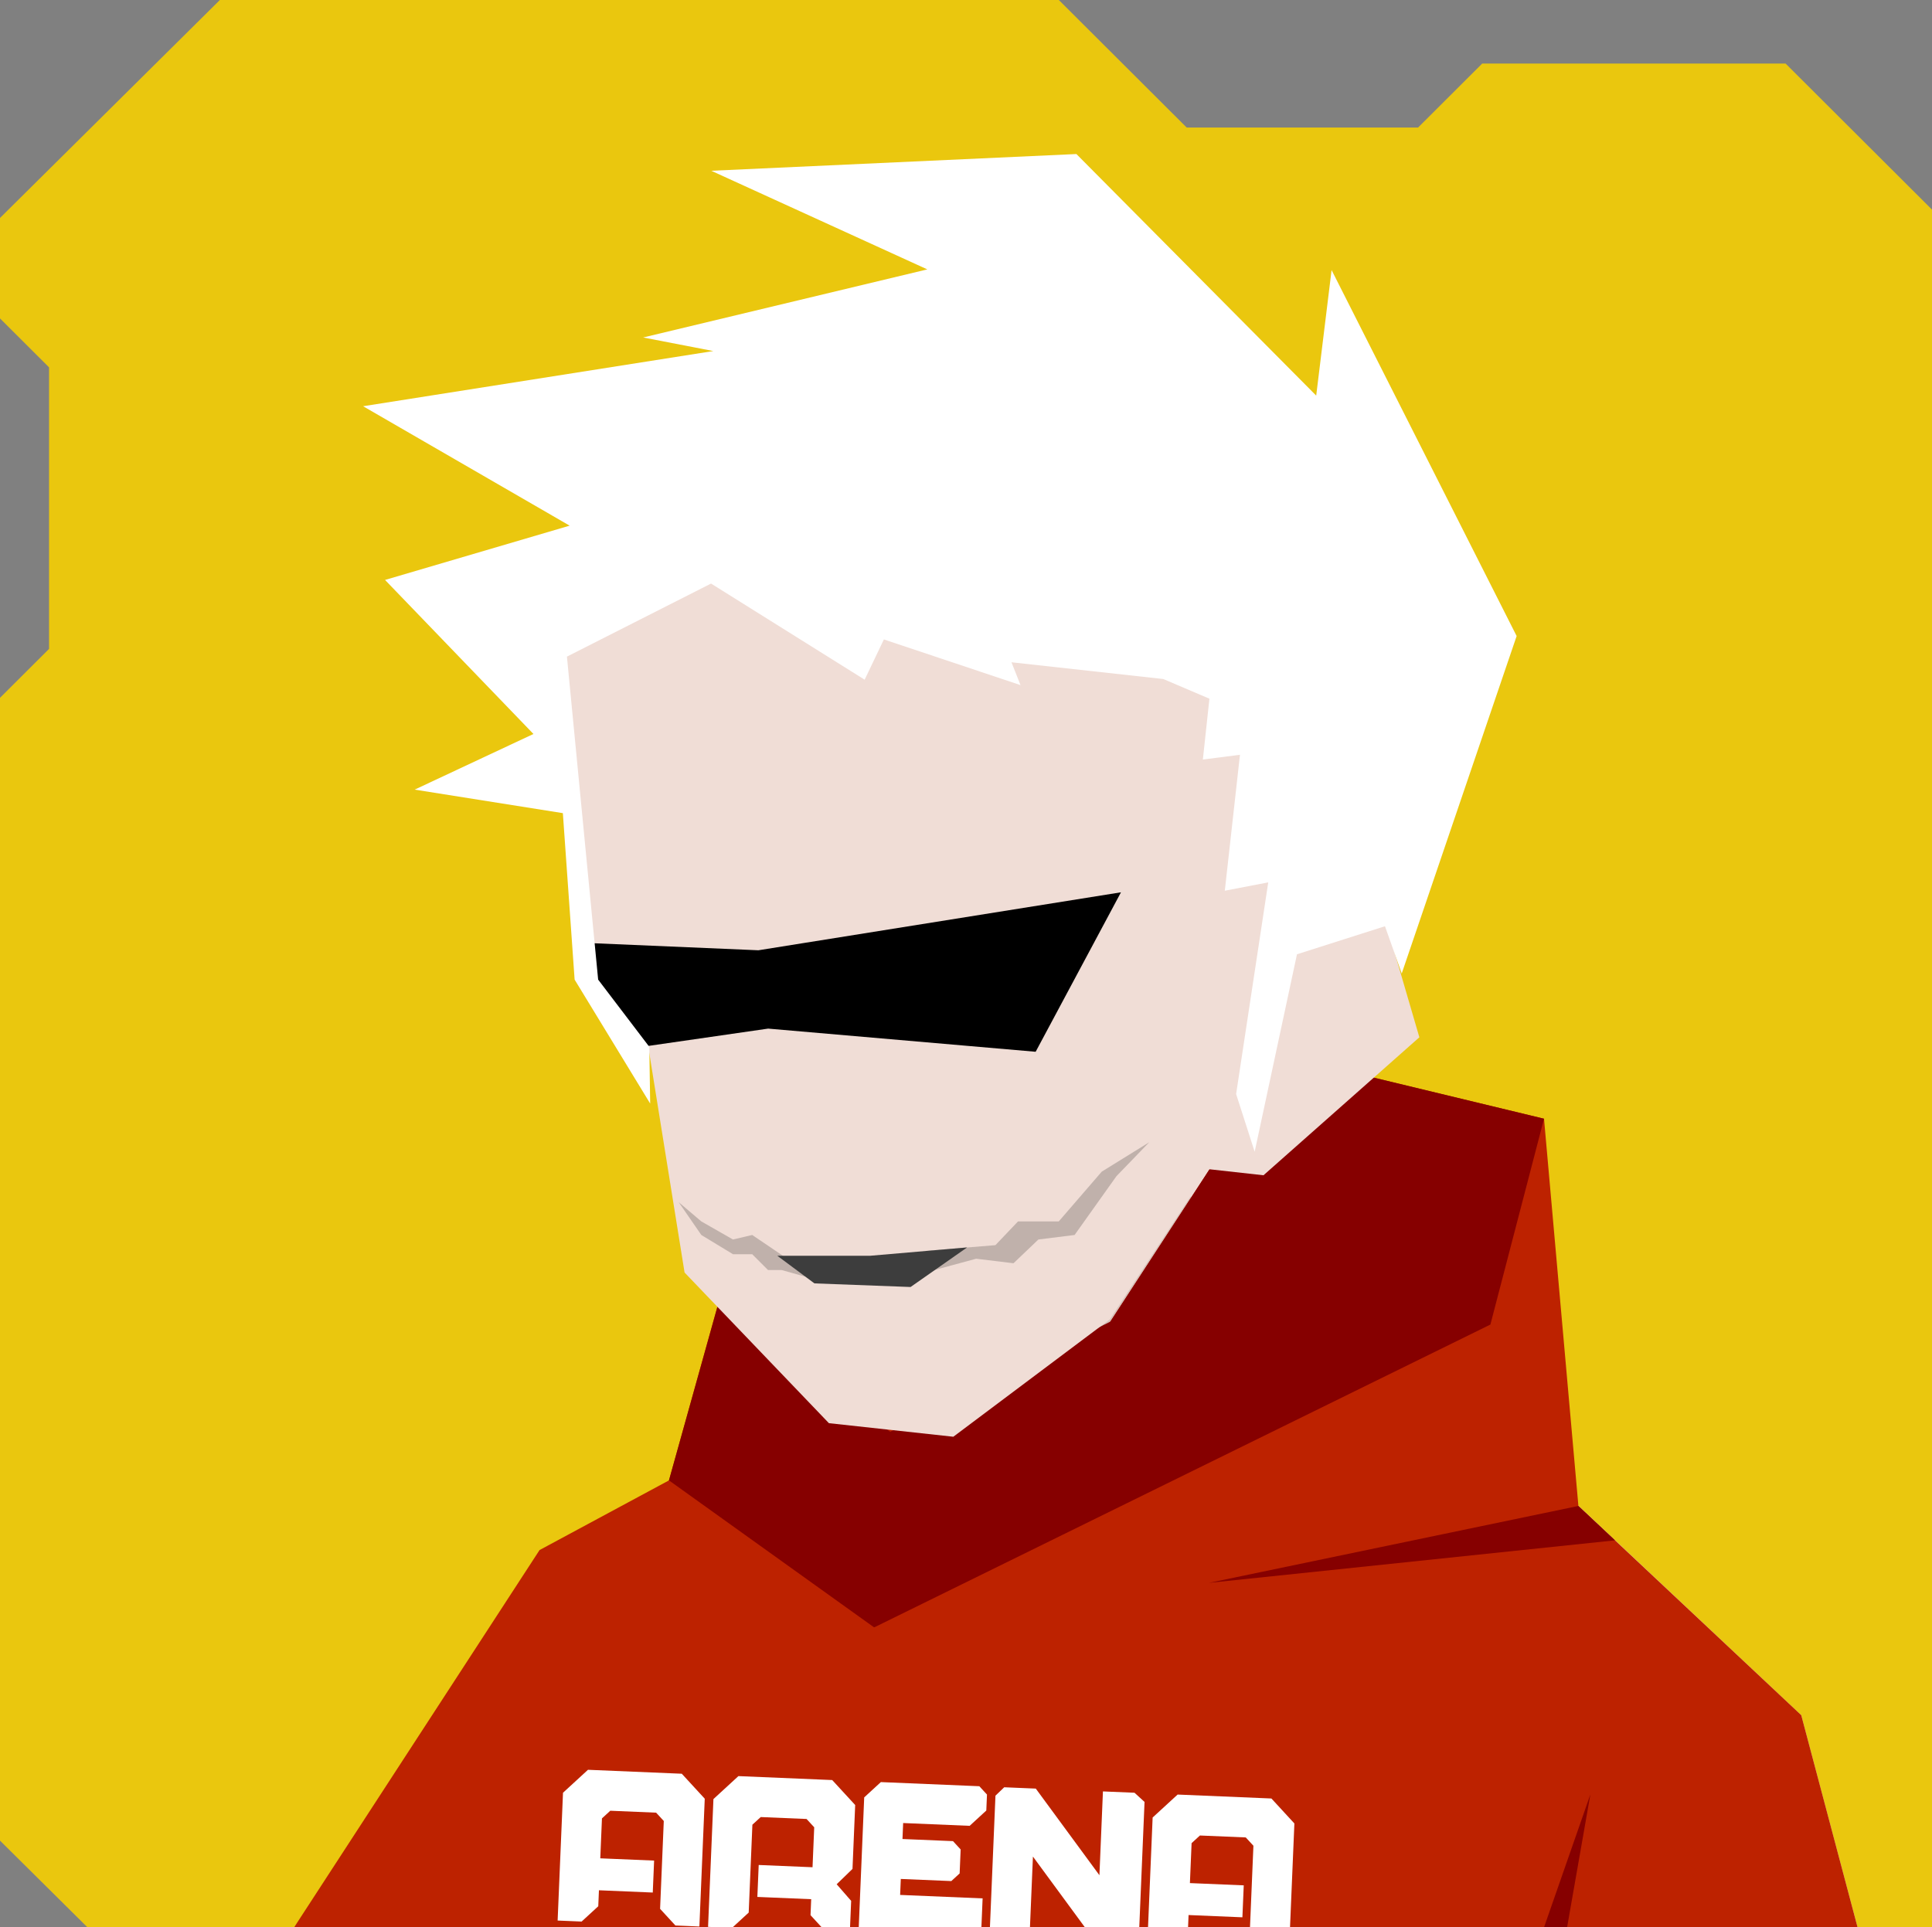 <svg xmlns="http://www.w3.org/2000/svg" width="854" height="852" viewBox="0 0 854 852" fill="none"><rect x="0" y="0" width="854" height="852" fill="#808080" stroke="none"/>    <g id="svgBg"><path d="M97.19 0L0 96.366V140.78L21.683 162.412V286.884L0 308.517V813.759L38.567 852H854V92.669L789.283 28.104H655.177L626.823 56.393H524.558L468.032 0H97.19Z" fill="#EAC70E" /></g><g id="svgBody"><path d="M521.7 466.2L552.1 581.4L644.2 615.4L796.2 758.3L821.1 852.1H130L238.9 712.4L392.3 613.3L389.9 555.8L521.7 466.2Z" fill="#F0DDD6" /><path d="M391 612L421.9 635.601L482.9 641.801L530 571L520.8 466.5L391 556.5V612Z" fill="#D6C2BB" /><path d="M283.5 824.5L259.5 851H275.5L283.5 824.5Z" fill="#D6C2BB" /><path d="M653.5 824.5V851H666.5L653.5 824.5Z" fill="#D6C2BB" /><g clip-path="url(#clip0_76_190)"><path d="M682.5 494.6L697.7 665.8L796.2 758.3L821.1 852.1H130L238.5 685.3L295.7 654.5L317.4 576.6L387.6 530.8L398.6 596.2L386.4 719.5L490.8 584.3L567.3 466.8L682.5 494.6Z" fill="#BD2200" /><path d="M386.4 719.5L658.8 585.6L682.5 494.6L567.3 466.8L490.8 584.3L393.5 633L317.1 577.9L295.7 654.5L386.4 719.5Z" fill="#860000" /><path d="M697.7 665.8L534.4 699.8L713.9 681L697.7 665.8Z" fill="#860000" /><path d="M682.5 852.1L703 793.3L692.7 852.1H682.5Z" fill="#860000" /><path d="M399.22 805.987L428.613 807.222L435.976 800.455L436.272 793.393L432.888 789.713L389.363 787.884L382.001 794.65L379.479 854.685L428.845 856.759L433.802 852.191L434.344 839.301L397.885 837.77L398.182 830.707L420.509 831.645L424.19 828.262L424.635 817.667L421.251 813.988L398.924 813.05L399.22 805.987Z" fill="white" /><path d="M309.148 851.73L298.549 851.285L291.78 843.925L293.411 805.08L290.027 801.4L269.764 800.549L266.083 803.932L265.341 821.589L289.137 822.588L288.543 836.714L264.748 835.715L264.451 842.777L257.089 849.544L246.49 849.098L248.864 792.595L259.907 782.446L301.367 784.188L311.521 795.227L309.148 851.73Z" fill="white" /><path d="M569.782 862.679L559.183 862.234L552.414 854.874L554.046 816.028L550.662 812.349L530.399 811.497L526.718 814.88L525.976 832.538L549.771 833.537L549.178 847.663L525.382 846.663L525.086 853.726L517.723 860.492L507.125 860.047L509.498 803.544L520.542 793.395L562.002 795.137L572.156 806.176L569.782 862.679Z" fill="white" /><path d="M440.021 793.887L443.894 790.174L457.848 790.76L485.975 829.055L487.531 792.007L501.483 792.593L505.92 796.655L503.264 859.884L484.712 859.105L456.586 820.81L455.029 857.858L442.269 857.322L437.571 852.2L440.021 793.887Z" fill="white" /><path d="M312.984 851.892L323.583 852.337L330.946 845.571L332.578 806.725L336.259 803.342L356.522 804.193L359.906 807.873L359.164 825.53L335.369 824.531L334.775 838.656L358.571 839.656L358.274 846.719L365.043 854.079L375.642 854.524L376.235 840.398L369.831 833.054L376.829 826.272L378.016 798.021L367.862 786.981L326.402 785.239L315.358 795.389L312.984 851.892Z" fill="white" /></g><defs><clipPath id="clip0_76_190"><rect width="854" height="852" fill="white" /></clipPath></defs></g><g id="svgHead"><path d="M263.9 432.7L250 288.8L342.1 181.1L486.1 171L589.6 261.5L598.4 368.7L580.9 410.7L611.4 403.8L627.4 458.6L558.5 519.6L534.2 516.9L490.6 583.3L421.4 635.2L366.4 629.2L302.6 562.6L286.5 462.4L263.9 432.7Z" fill="#F0DDD6" /><path d="M431.5 556.5L413 561.5L409.5 553L440 550.5L450 540H468L487 518L508 505L493.5 520L475 546L459 548L448 558.5L431.5 556.5Z" fill="black" fill-opacity="0.2" /><path d="M332.5 546L348 556.5L358 565L345.5 561.5H339.5L332.5 554.5H324L310 546L300 531.5L310 540L324 548L332.5 546Z" fill="black" fill-opacity="0.2" /><path d="M343.6 555.2L360 567.4L402.5 569L427.5 551.5L384.5 555.2H343.6Z" fill="#3D3D3D" /><path d="M262 417L335.234 420.128L495.5 394.5L457.788 465L339.538 454.761L286 462.5L264 433L262 417Z" fill="black" /><path d="M287 462.8L264.4 433.1L250.6 290.3L314.3 258L382.2 300.5L390.7 282.7L451.1 302.9L447.1 292.8L514.2 300.2L534.6 308.9L531.7 335.8L548.1 333.7L541.4 393.8L560.6 390.1L546.4 483.7L554.6 509.2L573.3 421.9L612.2 409.5L619.6 430.4L670.4 281.2L588.6 119.4L581.8 174.9L475.8 68.1L314.4 75.5L409.9 119.1L284.3 149.2L315.3 155.2L160.5 179.6L251.8 232.4L170.2 256.4L235.8 324.5L183.3 349.1L248.8 359.5L254 433.1L287.4 487.9L287 462.8Z" fill="white" /></g></svg>